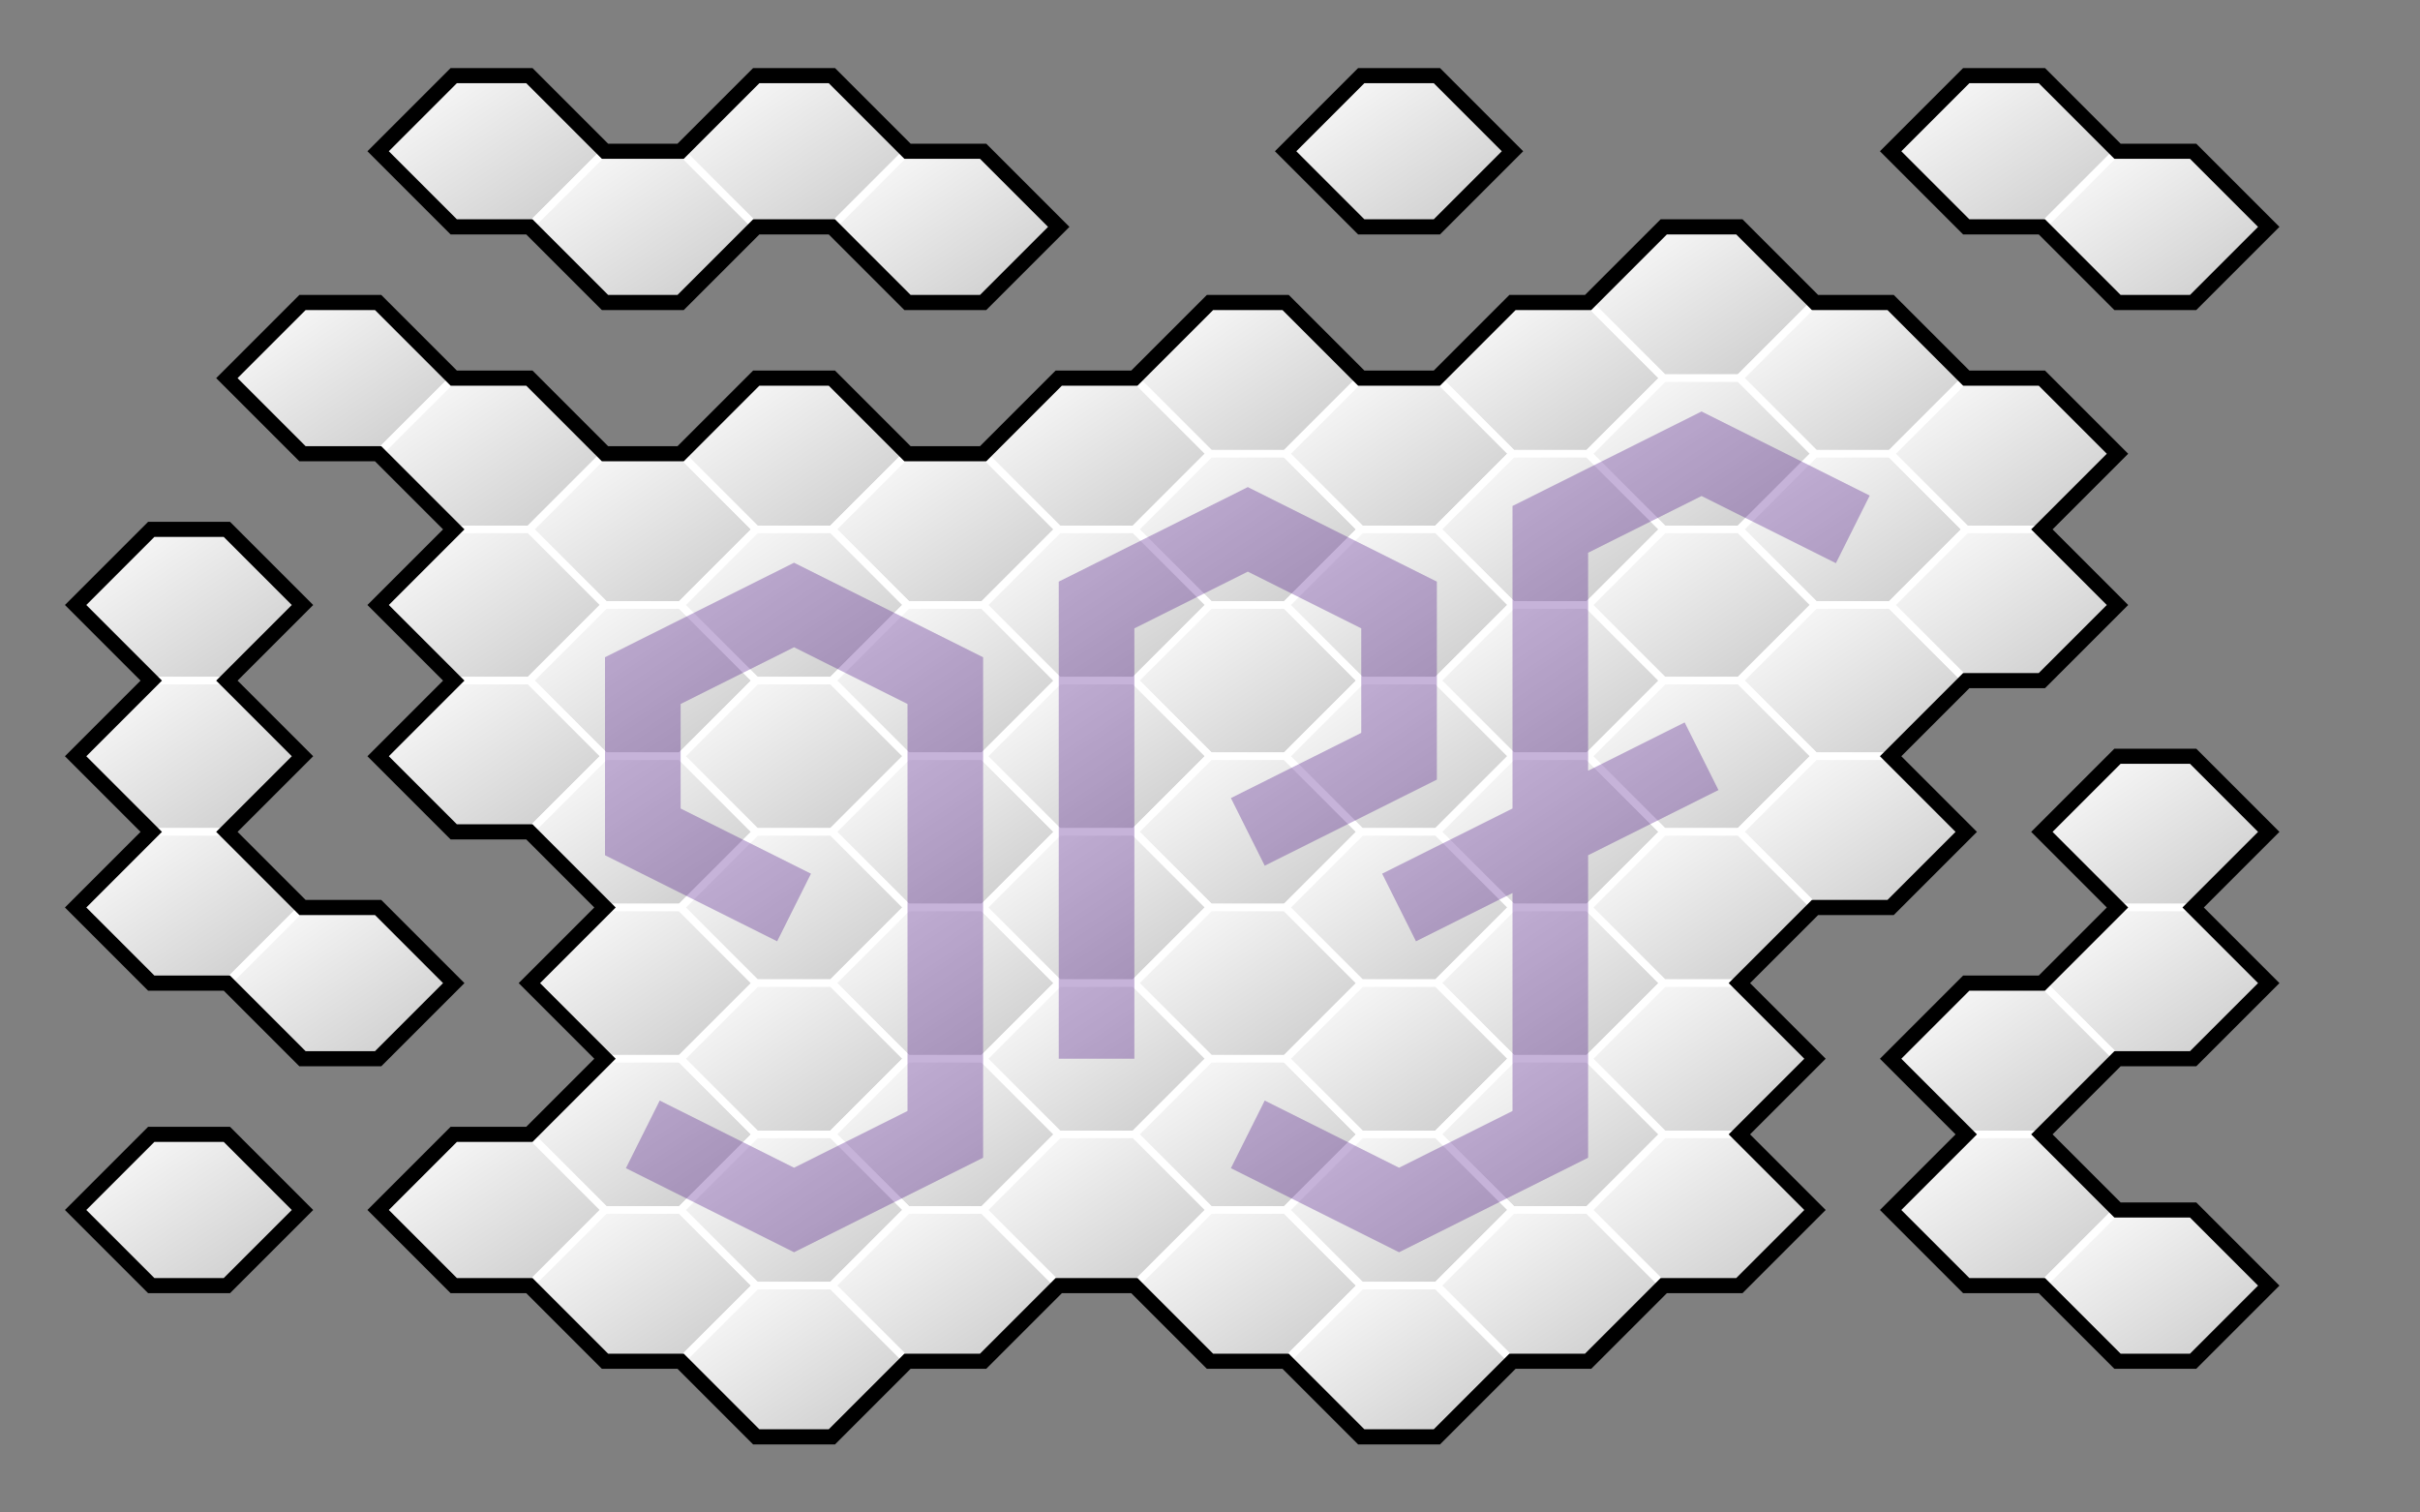 <?xml version="1.0" encoding="UTF-8" ?>
<svg xmlns="http://www.w3.org/2000/svg" version="1.1" width="320" height="200" viewBox="0 0 32 20">
    <rect x="0" y="0" width="32" height="20" fill="#808080" stroke="none"/>
    <defs>
        <linearGradient id="tile" x1="0" y1="0" x2="100%" y2="100%">
            <stop offset="0%" style="stop-color:rgb(255,255,255); stop-opacity:1" />
            <stop offset="100%" style="stop-color:rgb(200,200,200); stop-opacity:1" />
        </linearGradient>
    </defs>
    <path fill="url(#tile)" stroke="rgb(255,255,255)" stroke-width="0.1"
          d="M 5 2 L 6 1 L 7 1 L 8 2 L 7 3 L 6 3 L 5 2" />
    <path fill="url(#tile)" stroke="rgb(255,255,255)" stroke-width="0.1"
          d="M 7 3 L 8 2 L 9 2 L 10 3 L 9 4 L 8 4 L 7 3" />
    <path fill="url(#tile)" stroke="rgb(255,255,255)" stroke-width="0.1"
          d="M 9 2 L 10 1 L 11 1 L 12 2 L 11 3 L 10 3 L 9 2" />
    <path fill="url(#tile)" stroke="rgb(255,255,255)" stroke-width="0.1"
          d="M 11 3 L 12 2 L 13 2 L 14 3 L 13 4 L 12 4 L 11 3" />
    <path fill="url(#tile)" stroke="rgb(255,255,255)" stroke-width="0.1"
          d="M 17 2 L 18 1 L 19 1 L 20 2 L 19 3 L 18 3 L 17 2" />
    <path fill="url(#tile)" stroke="rgb(255,255,255)" stroke-width="0.1"
          d="M 25 2 L 26 1 L 27 1 L 28 2 L 27 3 L 26 3 L 25 2" />
    <path fill="url(#tile)" stroke="rgb(255,255,255)" stroke-width="0.1"
          d="M 27 3 L 28 2 L 29 2 L 30 3 L 29 4 L 28 4 L 27 3" />
    <path fill="url(#tile)" stroke="rgb(255,255,255)" stroke-width="0.1"
          d="M 3 5 L 4 4 L 5 4 L 6 5 L 5 6 L 4 6 L 3 5" />
    <path fill="url(#tile)" stroke="rgb(255,255,255)" stroke-width="0.1"
          d="M 15 5 L 16 4 L 17 4 L 18 5 L 17 6 L 16 6 L 15 5" />
    <path fill="url(#tile)" stroke="rgb(255,255,255)" stroke-width="0.1"
          d="M 19 5 L 20 4 L 21 4 L 22 5 L 21 6 L 20 6 L 19 5" />
    <path fill="url(#tile)" stroke="rgb(255,255,255)" stroke-width="0.1"
          d="M 21 4 L 22 3 L 23 3 L 24 4 L 23 5 L 22 5 L 21 4" />
    <path fill="url(#tile)" stroke="rgb(255,255,255)" stroke-width="0.1"
          d="M 23 5 L 24 4 L 25 4 L 26 5 L 25 6 L 24 6 L 23 5" />
    <path fill="url(#tile)" stroke="rgb(255,255,255)" stroke-width="0.1"
          d="M 5 6 L 6 5 L 7 5 L 8 6 L 7 7 L 6 7 L 5 6" />
    <path fill="url(#tile)" stroke="rgb(255,255,255)" stroke-width="0.1"
          d="M 7 7 L 8 6 L 9 6 L 10 7 L 9 8 L 8 8 L 7 7" />
    <path fill="url(#tile)" stroke="rgb(255,255,255)" stroke-width="0.1"
          d="M 9 6 L 10 5 L 11 5 L 12 6 L 11 7 L 10 7 L 9 6" />
    <path fill="url(#tile)" stroke="rgb(255,255,255)" stroke-width="0.1"
          d="M 11 7 L 12 6 L 13 6 L 14 7 L 13 8 L 12 8 L 11 7" />
    <path fill="url(#tile)" stroke="rgb(255,255,255)" stroke-width="0.1"
          d="M 13 6 L 14 5 L 15 5 L 16 6 L 15 7 L 14 7 L 13 6" />
    <path fill="url(#tile)" stroke="rgb(255,255,255)" stroke-width="0.1"
          d="M 15 7 L 16 6 L 17 6 L 18 7 L 17 8 L 16 8 L 15 7" />
    <path fill="url(#tile)" stroke="rgb(255,255,255)" stroke-width="0.1"
          d="M 17 6 L 18 5 L 19 5 L 20 6 L 19 7 L 18 7 L 17 6" />
    <path fill="url(#tile)" stroke="rgb(255,255,255)" stroke-width="0.1"
          d="M 19 7 L 20 6 L 21 6 L 22 7 L 21 8 L 20 8 L 19 7" />
    <path fill="url(#tile)" stroke="rgb(255,255,255)" stroke-width="0.1"
          d="M 21 6 L 22 5 L 23 5 L 24 6 L 23 7 L 22 7 L 21 6" />
    <path fill="url(#tile)" stroke="rgb(255,255,255)" stroke-width="0.1"
          d="M 23 7 L 24 6 L 25 6 L 26 7 L 25 8 L 24 8 L 23 7" />
    <path fill="url(#tile)" stroke="rgb(255,255,255)" stroke-width="0.1"
          d="M 25 6 L 26 5 L 27 5 L 28 6 L 27 7 L 26 7 L 25 6" />
    <path fill="url(#tile)" stroke="rgb(255,255,255)" stroke-width="0.1"
          d="M 1 8 L 2 7 L 3 7 L 4 8 L 3 9 L 2 9 L 1 8" />
    <path fill="url(#tile)" stroke="rgb(255,255,255)" stroke-width="0.1"
          d="M 5 8 L 6 7 L 7 7 L 8 8 L 7 9 L 6 9 L 5 8" />
    <path fill="url(#tile)" stroke="rgb(255,255,255)" stroke-width="0.1"
          d="M 7 9 L 8 8 L 9 8 L 10 9 L 9 10 L 8 10 L 7 9" />
    <path fill="url(#tile)" stroke="rgb(255,255,255)" stroke-width="0.1"
          d="M 9 8 L 10 7 L 11 7 L 12 8 L 11 9 L 10 9 L 9 8" />
    <path fill="url(#tile)" stroke="rgb(255,255,255)" stroke-width="0.1"
          d="M 11 9 L 12 8 L 13 8 L 14 9 L 13 10 L 12 10 L 11 9" />
    <path fill="url(#tile)" stroke="rgb(255,255,255)" stroke-width="0.1"
          d="M 13 8 L 14 7 L 15 7 L 16 8 L 15 9 L 14 9 L 13 8" />
    <path fill="url(#tile)" stroke="rgb(255,255,255)" stroke-width="0.1"
          d="M 15 9 L 16 8 L 17 8 L 18 9 L 17 10 L 16 10 L 15 9" />
    <path fill="url(#tile)" stroke="rgb(255,255,255)" stroke-width="0.1"
          d="M 17 8 L 18 7 L 19 7 L 20 8 L 19 9 L 18 9 L 17 8" />
    <path fill="url(#tile)" stroke="rgb(255,255,255)" stroke-width="0.1"
          d="M 19 9 L 20 8 L 21 8 L 22 9 L 21 10 L 20 10 L 19 9" />
    <path fill="url(#tile)" stroke="rgb(255,255,255)" stroke-width="0.1"
          d="M 21 8 L 22 7 L 23 7 L 24 8 L 23 9 L 22 9 L 21 8" />
    <path fill="url(#tile)" stroke="rgb(255,255,255)" stroke-width="0.1"
          d="M 23 9 L 24 8 L 25 8 L 26 9 L 25 10 L 24 10 L 23 9" />
    <path fill="url(#tile)" stroke="rgb(255,255,255)" stroke-width="0.1"
          d="M 25 8 L 26 7 L 27 7 L 28 8 L 27 9 L 26 9 L 25 8" />
    <path fill="url(#tile)" stroke="rgb(255,255,255)" stroke-width="0.1"
          d="M 1 10 L 2 9 L 3 9 L 4 10 L 3 11 L 2 11 L 1 10" />
    <path fill="url(#tile)" stroke="rgb(255,255,255)" stroke-width="0.1"
          d="M 5 10 L 6 9 L 7 9 L 8 10 L 7 11 L 6 11 L 5 10" />
    <path fill="url(#tile)" stroke="rgb(255,255,255)" stroke-width="0.1"
          d="M 7 11 L 8 10 L 9 10 L 10 11 L 9 12 L 8 12 L 7 11" />
    <path fill="url(#tile)" stroke="rgb(255,255,255)" stroke-width="0.1"
          d="M 9 10 L 10 9 L 11 9 L 12 10 L 11 11 L 10 11 L 9 10" />
    <path fill="url(#tile)" stroke="rgb(255,255,255)" stroke-width="0.1"
          d="M 11 11 L 12 10 L 13 10 L 14 11 L 13 12 L 12 12 L 11 11" />
    <path fill="url(#tile)" stroke="rgb(255,255,255)" stroke-width="0.1"
          d="M 13 10 L 14 9 L 15 9 L 16 10 L 15 11 L 14 11 L 13 10" />
    <path fill="url(#tile)" stroke="rgb(255,255,255)" stroke-width="0.1"
          d="M 15 11 L 16 10 L 17 10 L 18 11 L 17 12 L 16 12 L 15 11" />
    <path fill="url(#tile)" stroke="rgb(255,255,255)" stroke-width="0.1"
          d="M 17 10 L 18 9 L 19 9 L 20 10 L 19 11 L 18 11 L 17 10" />
    <path fill="url(#tile)" stroke="rgb(255,255,255)" stroke-width="0.1"
          d="M 19 11 L 20 10 L 21 10 L 22 11 L 21 12 L 20 12 L 19 11" />
    <path fill="url(#tile)" stroke="rgb(255,255,255)" stroke-width="0.1"
          d="M 21 10 L 22 9 L 23 9 L 24 10 L 23 11 L 22 11 L 21 10" />
    <path fill="url(#tile)" stroke="rgb(255,255,255)" stroke-width="0.1"
          d="M 23 11 L 24 10 L 25 10 L 26 11 L 25 12 L 24 12 L 23 11" />
    <path fill="url(#tile)" stroke="rgb(255,255,255)" stroke-width="0.1"
          d="M 27 11 L 28 10 L 29 10 L 30 11 L 29 12 L 28 12 L 27 11" />
    <path fill="url(#tile)" stroke="rgb(255,255,255)" stroke-width="0.1"
          d="M 1 12 L 2 11 L 3 11 L 4 12 L 3 13 L 2 13 L 1 12" />
    <path fill="url(#tile)" stroke="rgb(255,255,255)" stroke-width="0.1"
          d="M 3 13 L 4 12 L 5 12 L 6 13 L 5 14 L 4 14 L 3 13" />
    <path fill="url(#tile)" stroke="rgb(255,255,255)" stroke-width="0.1"
          d="M 7 13 L 8 12 L 9 12 L 10 13 L 9 14 L 8 14 L 7 13" />
    <path fill="url(#tile)" stroke="rgb(255,255,255)" stroke-width="0.1"
          d="M 9 12 L 10 11 L 11 11 L 12 12 L 11 13 L 10 13 L 9 12" />
    <path fill="url(#tile)" stroke="rgb(255,255,255)" stroke-width="0.1"
          d="M 11 13 L 12 12 L 13 12 L 14 13 L 13 14 L 12 14 L 11 13" />
    <path fill="url(#tile)" stroke="rgb(255,255,255)" stroke-width="0.1"
          d="M 13 12 L 14 11 L 15 11 L 16 12 L 15 13 L 14 13 L 13 12" />
    <path fill="url(#tile)" stroke="rgb(255,255,255)" stroke-width="0.1"
          d="M 15 13 L 16 12 L 17 12 L 18 13 L 17 14 L 16 14 L 15 13" />
    <path fill="url(#tile)" stroke="rgb(255,255,255)" stroke-width="0.1"
          d="M 17 12 L 18 11 L 19 11 L 20 12 L 19 13 L 18 13 L 17 12" />
    <path fill="url(#tile)" stroke="rgb(255,255,255)" stroke-width="0.1"
          d="M 19 13 L 20 12 L 21 12 L 22 13 L 21 14 L 20 14 L 19 13" />
    <path fill="url(#tile)" stroke="rgb(255,255,255)" stroke-width="0.1"
          d="M 21 12 L 22 11 L 23 11 L 24 12 L 23 13 L 22 13 L 21 12" />
    <path fill="url(#tile)" stroke="rgb(255,255,255)" stroke-width="0.1"
          d="M 27 13 L 28 12 L 29 12 L 30 13 L 29 14 L 28 14 L 27 13" />
    <path fill="url(#tile)" stroke="rgb(255,255,255)" stroke-width="0.1"
          d="M 7 15 L 8 14 L 9 14 L 10 15 L 9 16 L 8 16 L 7 15" />
    <path fill="url(#tile)" stroke="rgb(255,255,255)" stroke-width="0.1"
          d="M 9 14 L 10 13 L 11 13 L 12 14 L 11 15 L 10 15 L 9 14" />
    <path fill="url(#tile)" stroke="rgb(255,255,255)" stroke-width="0.1"
          d="M 11 15 L 12 14 L 13 14 L 14 15 L 13 16 L 12 16 L 11 15" />
    <path fill="url(#tile)" stroke="rgb(255,255,255)" stroke-width="0.1"
          d="M 13 14 L 14 13 L 15 13 L 16 14 L 15 15 L 14 15 L 13 14" />
    <path fill="url(#tile)" stroke="rgb(255,255,255)" stroke-width="0.1"
          d="M 15 15 L 16 14 L 17 14 L 18 15 L 17 16 L 16 16 L 15 15" />
    <path fill="url(#tile)" stroke="rgb(255,255,255)" stroke-width="0.1"
          d="M 17 14 L 18 13 L 19 13 L 20 14 L 19 15 L 18 15 L 17 14" />
    <path fill="url(#tile)" stroke="rgb(255,255,255)" stroke-width="0.1"
          d="M 19 15 L 20 14 L 21 14 L 22 15 L 21 16 L 20 16 L 19 15" />
    <path fill="url(#tile)" stroke="rgb(255,255,255)" stroke-width="0.1"
          d="M 21 14 L 22 13 L 23 13 L 24 14 L 23 15 L 22 15 L 21 14" />
    <path fill="url(#tile)" stroke="rgb(255,255,255)" stroke-width="0.1"
          d="M 25 14 L 26 13 L 27 13 L 28 14 L 27 15 L 26 15 L 25 14" />
    <path fill="url(#tile)" stroke="rgb(255,255,255)" stroke-width="0.1"
          d="M 1 16 L 2 15 L 3 15 L 4 16 L 3 17 L 2 17 L 1 16" />
    <path fill="url(#tile)" stroke="rgb(255,255,255)" stroke-width="0.1"
          d="M 5 16 L 6 15 L 7 15 L 8 16 L 7 17 L 6 17 L 5 16" />
    <path fill="url(#tile)" stroke="rgb(255,255,255)" stroke-width="0.1"
          d="M 7 17 L 8 16 L 9 16 L 10 17 L 9 18 L 8 18 L 7 17" />
    <path fill="url(#tile)" stroke="rgb(255,255,255)" stroke-width="0.1"
          d="M 9 16 L 10 15 L 11 15 L 12 16 L 11 17 L 10 17 L 9 16" />
    <path fill="url(#tile)" stroke="rgb(255,255,255)" stroke-width="0.1"
          d="M 11 17 L 12 16 L 13 16 L 14 17 L 13 18 L 12 18 L 11 17" />
    <path fill="url(#tile)" stroke="rgb(255,255,255)" stroke-width="0.1"
          d="M 13 16 L 14 15 L 15 15 L 16 16 L 15 17 L 14 17 L 13 16" />
    <path fill="url(#tile)" stroke="rgb(255,255,255)" stroke-width="0.1"
          d="M 15 17 L 16 16 L 17 16 L 18 17 L 17 18 L 16 18 L 15 17" />
    <path fill="url(#tile)" stroke="rgb(255,255,255)" stroke-width="0.1"
          d="M 17 16 L 18 15 L 19 15 L 20 16 L 19 17 L 18 17 L 17 16" />
    <path fill="url(#tile)" stroke="rgb(255,255,255)" stroke-width="0.1"
          d="M 19 17 L 20 16 L 21 16 L 22 17 L 21 18 L 20 18 L 19 17" />
    <path fill="url(#tile)" stroke="rgb(255,255,255)" stroke-width="0.1"
          d="M 21 16 L 22 15 L 23 15 L 24 16 L 23 17 L 22 17 L 21 16" />
    <path fill="url(#tile)" stroke="rgb(255,255,255)" stroke-width="0.1"
          d="M 25 16 L 26 15 L 27 15 L 28 16 L 27 17 L 26 17 L 25 16" />
    <path fill="url(#tile)" stroke="rgb(255,255,255)" stroke-width="0.1"
          d="M 27 17 L 28 16 L 29 16 L 30 17 L 29 18 L 28 18 L 27 17" />
    <path fill="url(#tile)" stroke="rgb(255,255,255)" stroke-width="0.1"
          d="M 9 18 L 10 17 L 11 17 L 12 18 L 11 19 L 10 19 L 9 18" />
    <path fill="url(#tile)" stroke="rgb(255,255,255)" stroke-width="0.1"
          d="M 17 18 L 18 17 L 19 17 L 20 18 L 19 19 L 18 19 L 17 18" />
    <path fill="none" stroke="rgb(0,0,0)" stroke-width="0.2"
          d="M 20 18 L 19 19 L 18 19 L 17 18 L 16 18 L 15 17 L 14 17 L 13 18 L 12 18 L 11 19 L 10 19 L 9 18 L 8 18 L 7 17 L 6 17 L 5 16 L 6 15 L 7 15 L 8 14 L 7 13 L 8 12 L 7 11 L 6 11 L 5 10 L 6 9 L 5 8 L 6 7 L 5 6 L 4 6 L 3 5 L 4 4 L 5 4 L 6 5 L 7 5 L 8 6 L 9 6 L 10 5 L 11 5 L 12 6 L 13 6 L 14 5 L 15 5 L 16 4 L 17 4 L 18 5 L 19 5 L 20 4 L 21 4 L 22 3 L 23 3 L 24 4 L 25 4 L 26 5 L 27 5 L 28 6 L 27 7 L 28 8 L 27 9 L 26 9 L 25 10 L 26 11 L 25 12 L 24 12 L 23 13 L 24 14 L 23 15 L 24 16 L 23 17 L 22 17 L 21 18 L 20 18 L 19 19" />
    <path fill="none" stroke="rgb(0,0,0)" stroke-width="0.2"
          d="M 30 17 L 29 18 L 28 18 L 27 17 L 26 17 L 25 16 L 26 15 L 25 14 L 26 13 L 27 13 L 28 12 L 27 11 L 28 10 L 29 10 L 30 11 L 29 12 L 30 13 L 29 14 L 28 14 L 27 15 L 28 16 L 29 16 L 30 17 L 29 18" />
    <path fill="none" stroke="rgb(0,0,0)" stroke-width="0.2"
          d="M 4 16 L 3 17 L 2 17 L 1 16 L 2 15 L 3 15 L 4 16 L 3 17" />
    <path fill="none" stroke="rgb(0,0,0)" stroke-width="0.2"
          d="M 6 13 L 5 14 L 4 14 L 3 13 L 2 13 L 1 12 L 2 11 L 1 10 L 2 9 L 1 8 L 2 7 L 3 7 L 4 8 L 3 9 L 4 10 L 3 11 L 4 12 L 5 12 L 6 13 L 5 14" />
    <path fill="none" stroke="rgb(0,0,0)" stroke-width="0.2"
          d="M 30 3 L 29 4 L 28 4 L 27 3 L 26 3 L 25 2 L 26 1 L 27 1 L 28 2 L 29 2 L 30 3 L 29 4" />
    <path fill="none" stroke="rgb(0,0,0)" stroke-width="0.2"
          d="M 20 2 L 19 3 L 18 3 L 17 2 L 18 1 L 19 1 L 20 2 L 19 3" />
    <path fill="none" stroke="rgb(0,0,0)" stroke-width="0.2"
          d="M 14 3 L 13 4 L 12 4 L 11 3 L 10 3 L 9 4 L 8 4 L 7 3 L 6 3 L 5 2 L 6 1 L 7 1 L 8 2 L 9 2 L 10 1 L 11 1 L 12 2 L 13 2 L 14 3 L 13 4" />
    <path fill="none" stroke="rgba(64,0,128,.3)" stroke-width="1"
          d="M 8.5 15 L 10.5 16 L 12.5 15 L 12.5 9 L 10.5 8 L 8.5 9 L 8.5 11 L 10.5 12" />
    <path fill="none" stroke="rgba(64,0,128,.3)" stroke-width="1"
          d="M 14.5 14 L 14.5 8 L 16.5 7 L 18.5 8 L 18.5 10 L 16.5 11" />
    <path fill="none" stroke="rgba(64,0,128,.3)" stroke-width="1"
          d="M 16.5 15 L 18.5 16 L 20.5 15 L 20.5 7 L 22.5 6 L 24.5 7 M 18.5 12 L 22.5 10" />
</svg>
